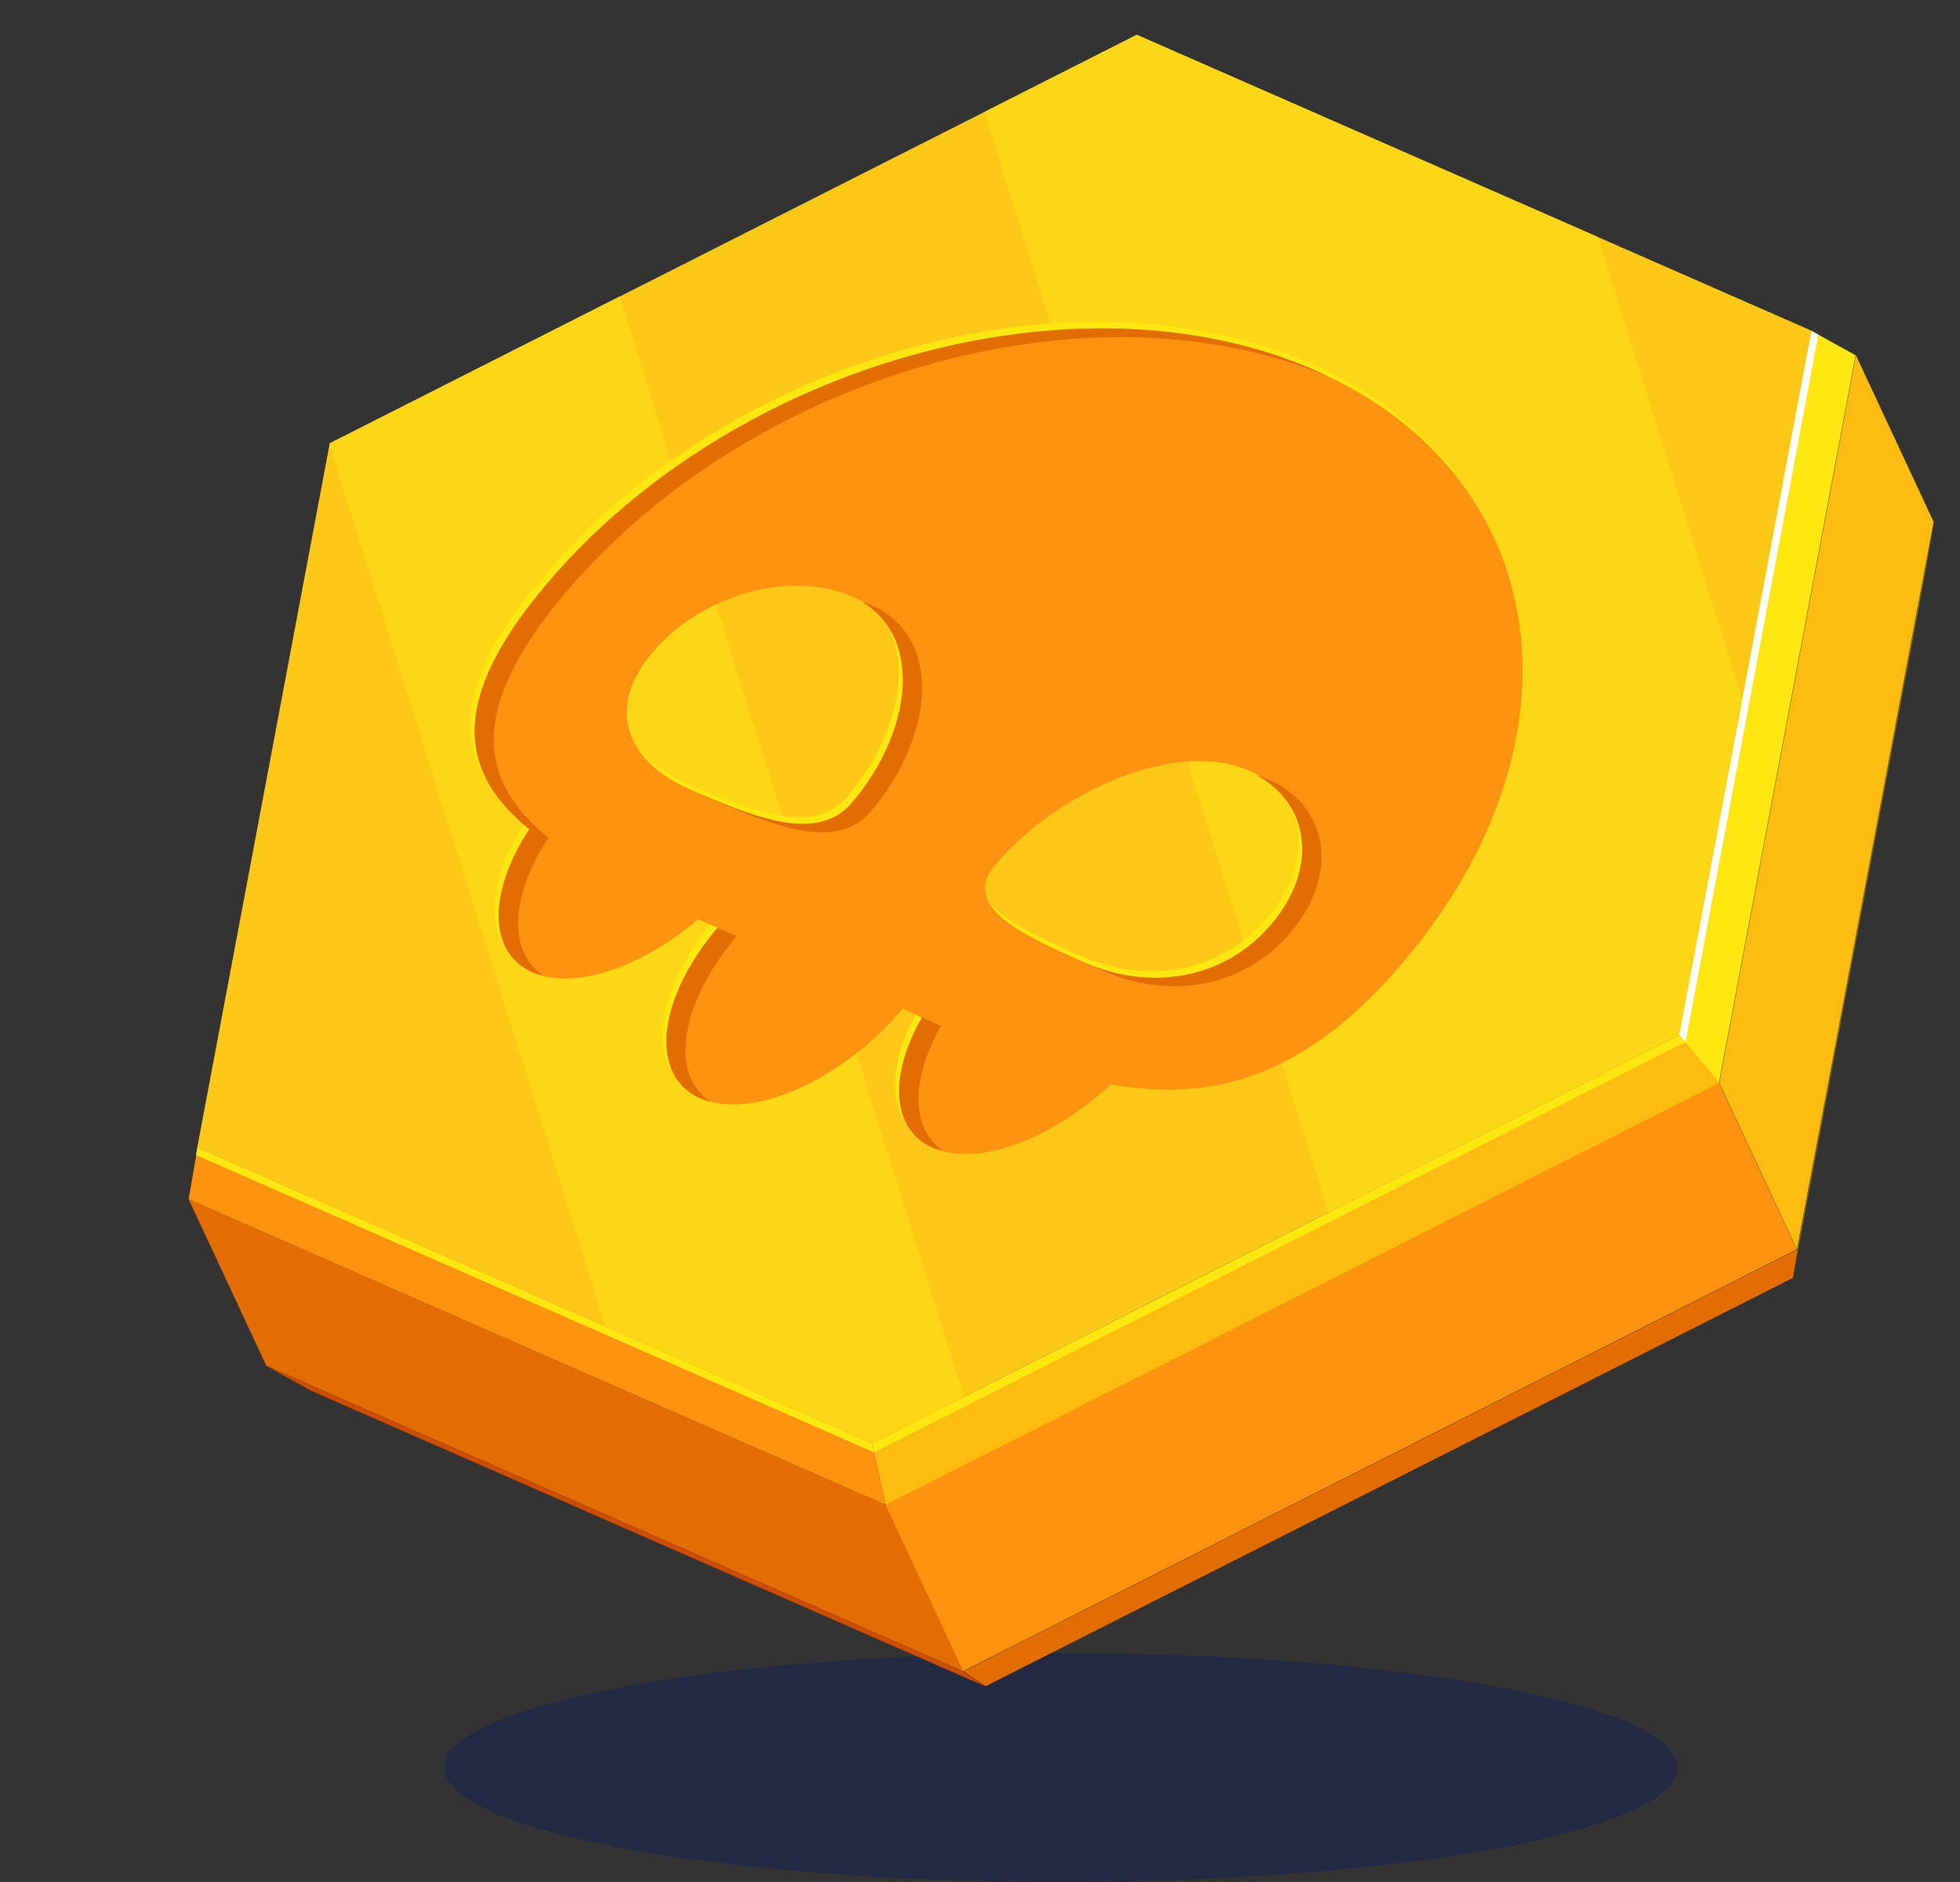 <svg width="25" height="24" viewBox="0 0 25 24" fill="none" xmlns="http://www.w3.org/2000/svg">
<rect x="0" y="0" width="25" height="24" fill="#333333" stroke="none"/>
<g clip-path="url(#clip0_1168_13548)">
<path d="M13.53 23.999C17.874 23.999 21.395 23.346 21.395 22.54C21.395 21.735 17.874 21.081 13.53 21.081C9.186 21.081 5.664 21.735 5.664 22.54C5.664 23.346 9.186 23.999 13.53 23.999Z" fill="#212A42"/>
<path d="M24.669 6.655L24.555 7.314L22.867 16.297L22.925 15.935L24.669 6.655Z" fill="#967F0D"/>
<path d="M22.927 15.934L22.869 16.296L12.572 21.503L12.289 21.314L22.927 15.934Z" fill="#E36D00"/>
<path d="M12.281 21.314L12.564 21.504L3.959 17.731L3.391 17.416L12.281 21.314Z" fill="#CF4C00"/>
<path d="M23.673 4.531L24.664 6.655L22.92 15.934L21.93 13.81L23.673 4.531Z" fill="#FFBB0F"/>
<path d="M23.102 4.217L23.669 4.531L21.926 13.811L21.414 13.2L23.102 4.217Z" fill="#FFE70F"/>
<path d="M23.193 4.267L23.102 4.217L21.414 13.2L21.497 13.298L23.193 4.267Z" fill="white"/>
<path d="M21.927 13.81L22.917 15.934L12.28 21.314L11.289 19.191L21.927 13.81Z" fill="#FF930F"/>
<path d="M11.296 19.191L12.286 21.314L3.397 17.416L2.406 15.293L11.296 19.191Z" fill="#E36D00"/>
<path d="M21.422 13.199L21.934 13.81L11.296 19.191L11.125 18.406L21.422 13.199Z" fill="#FFBB0F"/>
<path d="M21.497 13.289L21.422 13.199L11.125 18.406L11.15 18.521L21.497 13.289Z" fill="#FFE70F"/>
<path d="M23.105 4.217L21.418 13.199L11.121 18.406L2.516 14.633L4.206 5.653L14.5 0.444L23.105 4.217Z" fill="#FDC816"/>
<path d="M14.499 0.444L12.555 1.428L16.945 15.46L21.416 13.199L22.222 8.909L20.38 3.022L14.499 0.444Z" fill="#FDD616"/>
<path d="M7.904 3.781L4.206 5.653L4.203 5.668L7.723 16.916L11.121 18.406L12.295 17.812L7.904 3.781Z" fill="#FDD616"/>
<path d="M8.74 9.978C7.958 9.635 7.65 8.968 8.27 8.233C8.892 7.496 10.032 7.181 10.814 7.523C11.752 7.935 11.607 9.222 10.813 10.153C10.367 10.678 9.55 10.333 8.74 9.978ZM13.806 12.199C12.995 11.843 12.197 11.48 12.635 10.952C13.419 10.016 14.939 9.332 15.88 9.744C16.662 10.087 16.794 10.96 16.171 11.697C15.551 12.432 14.589 12.542 13.806 12.199ZM16.722 4.638C13.698 3.313 9.304 4.539 6.91 7.374C5.648 8.868 5.817 9.774 6.697 10.491C6.171 11.291 6.168 12.064 6.738 12.314C7.269 12.547 8.132 12.253 8.849 11.639C8.932 11.676 9.019 11.71 9.101 11.746L9.099 11.749C8.325 12.665 8.228 13.636 8.88 13.922C9.531 14.207 10.683 13.699 11.457 12.783L11.459 12.78C11.544 12.817 11.624 12.856 11.707 12.891C11.283 13.634 11.317 14.321 11.848 14.554C12.415 14.802 13.367 14.445 14.113 13.742C15.399 13.975 16.594 13.666 17.856 12.173C20.25 9.338 19.743 5.963 16.722 4.638Z" fill="#FFE70F"/>
<path d="M8.795 10.063C8.013 9.72 7.704 9.052 8.324 8.318C8.947 7.581 10.086 7.265 10.868 7.608C11.807 8.019 11.662 9.307 10.868 10.238C10.421 10.762 9.604 10.418 8.795 10.063ZM13.861 12.284C13.049 11.928 12.252 11.565 12.69 11.037C13.473 10.101 14.993 9.416 15.935 9.829C16.717 10.172 16.848 11.045 16.226 11.782C15.605 12.517 14.643 12.626 13.861 12.284ZM16.776 4.723C13.752 3.397 9.359 4.623 6.964 7.459C5.703 8.953 5.871 9.859 6.752 10.576C6.225 11.375 6.223 12.149 6.793 12.399C7.324 12.631 8.186 12.337 8.904 11.724C8.986 11.76 9.073 11.795 9.156 11.831L9.153 11.833C8.379 12.75 8.283 13.721 8.935 14.006C9.585 14.291 10.737 13.783 11.511 12.867L11.514 12.864C11.599 12.902 11.678 12.94 11.76 12.976C11.337 13.719 11.371 14.406 11.902 14.638C12.469 14.887 13.421 14.53 14.168 13.827C15.453 14.06 16.649 13.751 17.91 12.257C20.305 9.422 19.797 6.048 16.776 4.723Z" fill="#FF930F"/>
<path d="M16.464 11.889C17.086 11.152 16.955 10.279 16.173 9.937C16.124 9.915 16.073 9.898 16.021 9.882C16.715 10.254 16.815 11.078 16.22 11.782C15.602 12.513 14.648 12.625 13.867 12.289C13.944 12.322 14.021 12.357 14.099 12.391C14.882 12.734 15.844 12.624 16.464 11.889Z" fill="#E36D00"/>
<path d="M12.003 13.084C11.921 13.047 11.841 13.009 11.756 12.972L11.754 12.974C11.756 12.975 11.757 12.976 11.759 12.976C11.335 13.719 11.37 14.406 11.9 14.638C11.94 14.656 11.986 14.664 12.029 14.675C11.616 14.395 11.615 13.765 12.003 13.084Z" fill="#E36D00"/>
<path d="M6.995 10.683C6.115 9.966 5.947 9.06 7.208 7.566C9.571 4.769 13.877 3.543 16.895 4.783C16.855 4.764 16.818 4.741 16.776 4.723C13.752 3.397 9.359 4.623 6.964 7.459C5.703 8.953 5.871 9.859 6.752 10.576C6.225 11.376 6.223 12.149 6.793 12.399C6.836 12.418 6.884 12.428 6.931 12.44C6.476 12.14 6.507 11.426 6.995 10.683Z" fill="#E36D00"/>
<path d="M9.394 11.941L9.397 11.938C9.316 11.903 9.231 11.869 9.15 11.833C8.376 12.75 8.28 13.721 8.932 14.006C8.973 14.024 9.016 14.039 9.061 14.051C8.539 13.705 8.67 12.799 9.394 11.941Z" fill="#E36D00"/>
<path d="M11.11 10.345C11.904 9.414 12.049 8.127 11.11 7.715C11.077 7.701 11.039 7.694 11.004 7.681C11.786 8.156 11.618 9.356 10.866 10.238C10.458 10.718 9.739 10.47 9 10.152C9.013 10.159 9.024 10.165 9.037 10.17C9.846 10.525 10.663 10.87 11.11 10.345Z" fill="#E36D00"/>
<path d="M11.126 18.406L11.297 19.191L2.406 15.293L2.52 14.633L11.126 18.406Z" fill="#FF930F"/>
<path d="M11.148 18.521L11.123 18.406L2.517 14.633L2.5 14.73L11.148 18.521Z" fill="#FFE70F"/>
</g>
<defs>
<clipPath id="clip0_1168_13548">
<rect width="24" height="24" fill="white" transform="translate(0.664)"/>
</clipPath>
</defs>
</svg>
